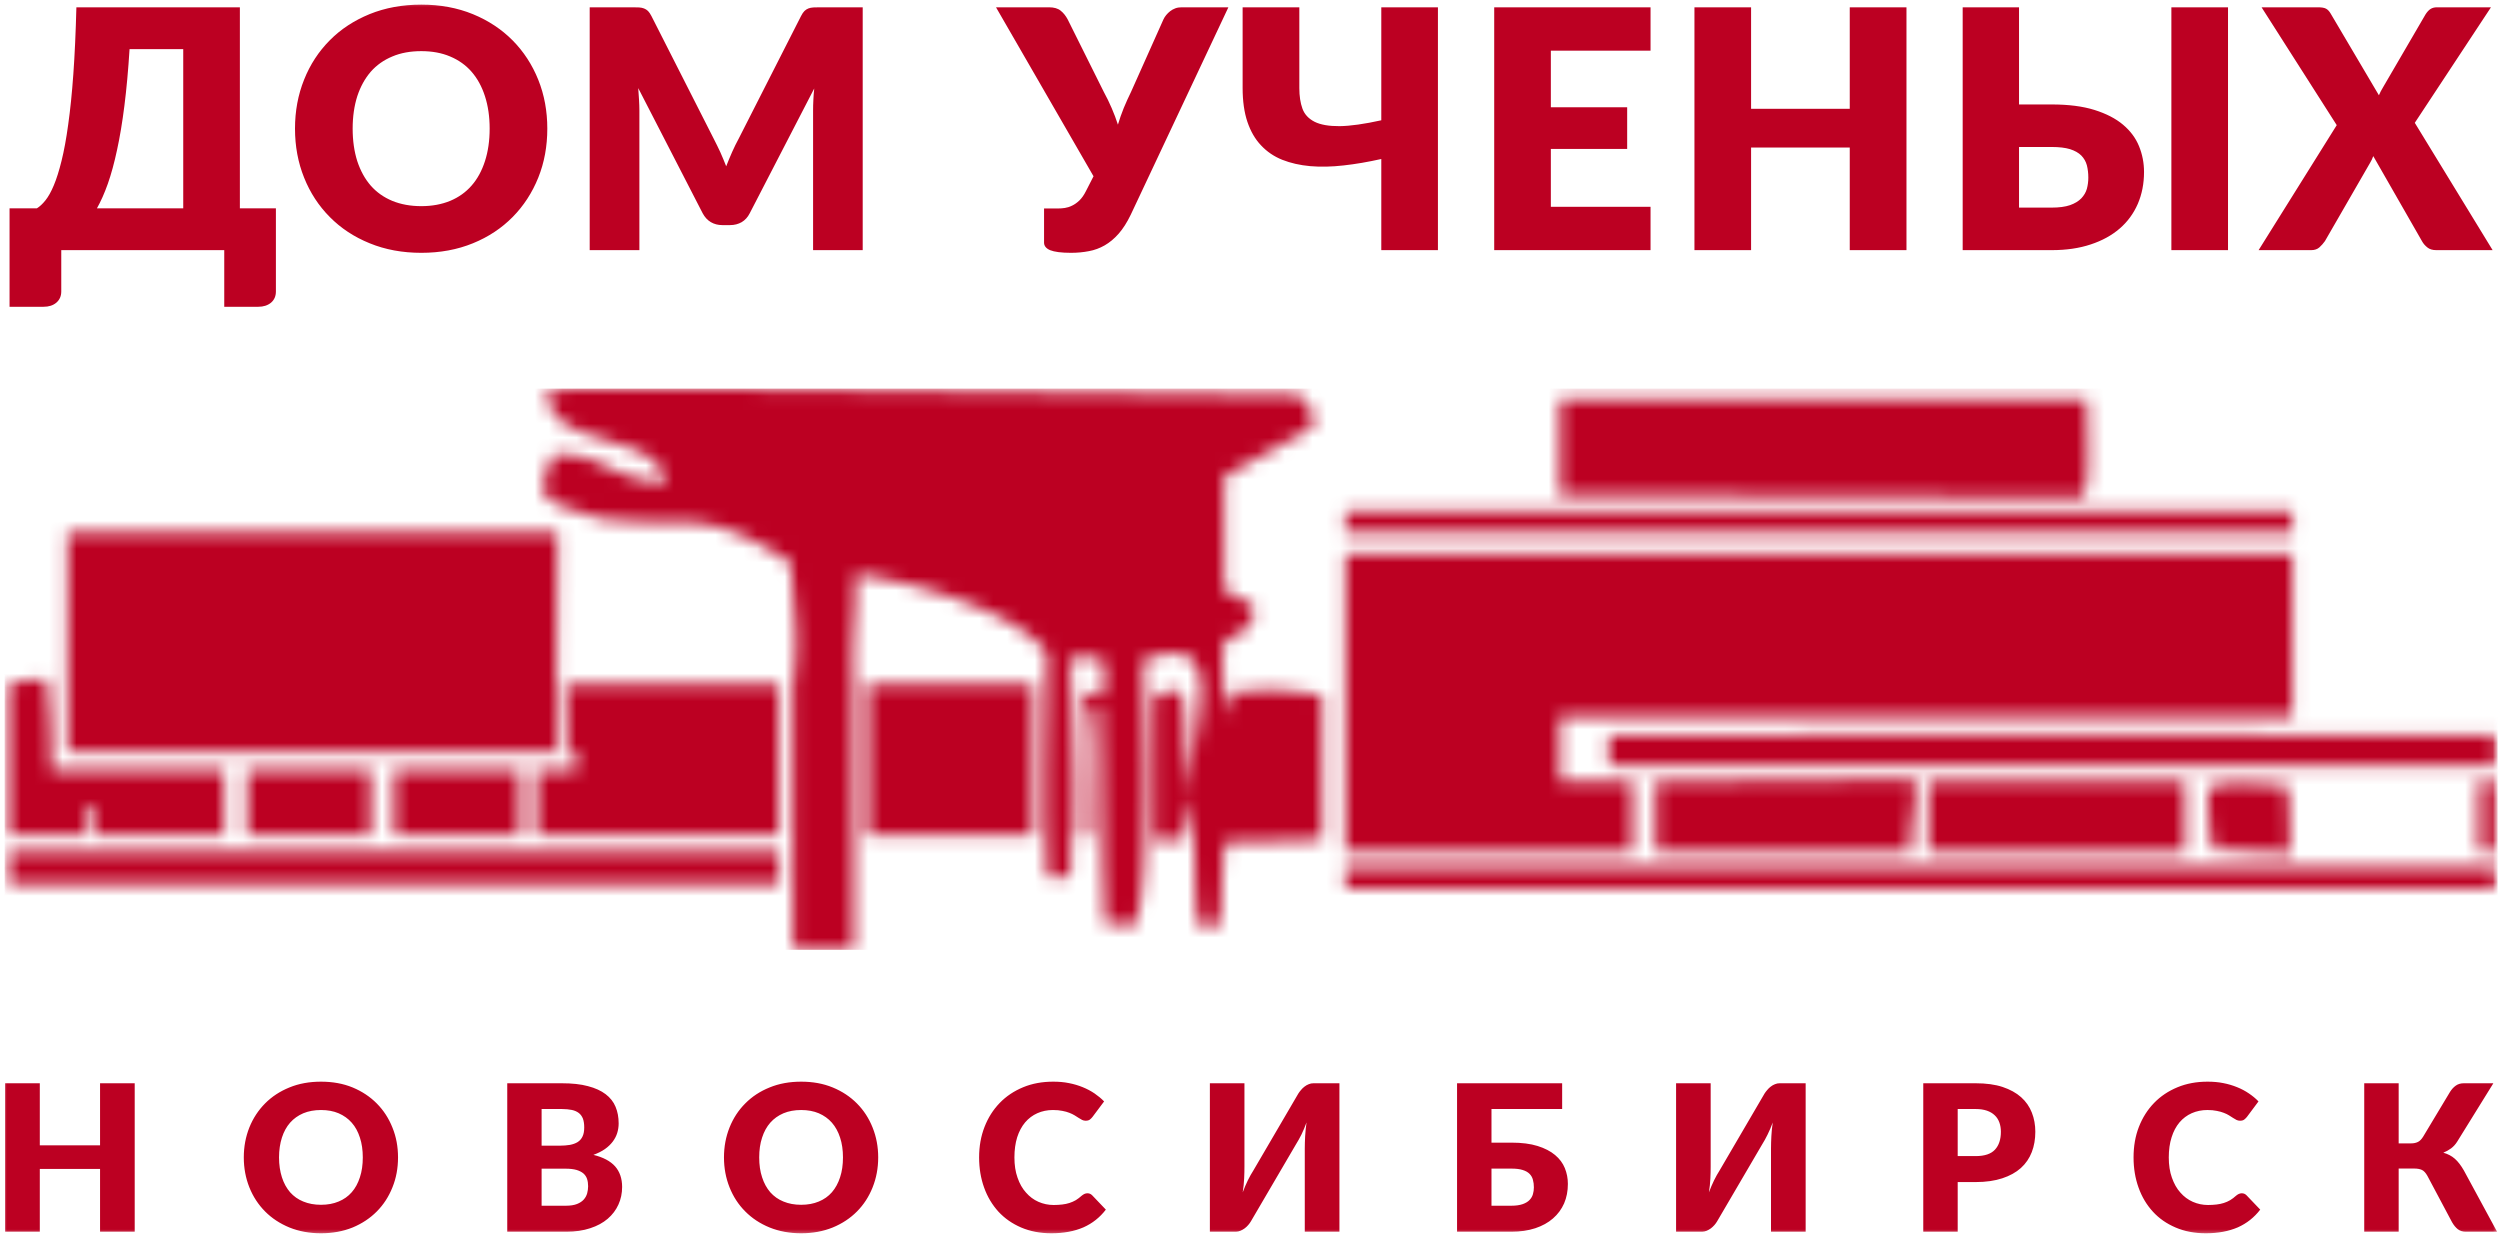 <?xml version="1.0" encoding="UTF-8"?> <svg xmlns="http://www.w3.org/2000/svg" width="180" height="89" viewBox="0 0 180 89" fill="none"> <mask id="mask0_249_17" style="mask-type:alpha" maskUnits="userSpaceOnUse" x="0" y="0" width="180" height="89"> <rect width="180" height="89" fill="#D9D9D9"></rect> </mask> <g mask="url(#mask0_249_17)"> <mask id="mask1_249_17" style="mask-type:luminance" maskUnits="userSpaceOnUse" x="0" y="27" width="181" height="43"> <path d="M0.334 27H180.334V69.667H0.334V27Z" fill="white"></path> </mask> <g mask="url(#mask1_249_17)"> <mask id="mask2_249_17" style="mask-type:luminance" maskUnits="userSpaceOnUse" x="0" y="27" width="180" height="42"> <path d="M62.287 34.625L62.167 34.568L62.074 34.511L61.975 34.448L61.891 34.375L61.818 34.323L61.683 34.188L61.626 34.12L61.719 34L61.855 33.87L62.001 33.724L62.152 33.578L62.334 33.433L62.537 33.292L62.745 33.141L62.975 32.99L63.454 32.683L63.985 32.386L64.553 32.094L65.141 31.818L65.751 31.563L66.355 31.334L66.662 31.23L66.964 31.131L67.261 31.047L67.574 30.969L67.855 30.901L68.147 30.839L68.428 30.797L68.699 30.766L68.949 30.75L69.209 30.735L69.454 30.75L69.678 30.766L69.839 30.938L69.975 31.068L70.058 31.193L70.136 31.297L70.199 31.412L70.251 31.552L70.292 31.714L70.355 31.953L70.188 32.094L70.011 32.25L69.803 32.396L69.594 32.547L69.381 32.672L69.131 32.808L68.897 32.933L68.641 33.042L68.11 33.276L67.547 33.5L66.964 33.688L66.386 33.855L65.792 34.016L65.214 34.151L64.636 34.276L64.094 34.375L63.574 34.464L63.089 34.532L62.662 34.594L62.287 34.625ZM78.751 36.651L78.563 36.537L78.397 36.427L78.245 36.334L78.094 36.245L77.949 36.172L77.824 36.094L77.699 36.037L77.563 35.985V35.672L77.542 35.38L77.516 35.089L77.48 34.797L77.464 34.516L77.422 34.235L77.412 33.927L77.391 33.63L77.636 33.5L77.829 33.375L78.037 33.276L78.245 33.183L78.355 33.141L78.48 33.125L78.615 33.099L78.772 33.084L78.943 33.073L79.131 33.084L79.339 33.099L79.579 33.125L79.532 33.511L79.485 33.901L79.459 34.323L79.433 34.74L79.422 35.172V35.61L79.412 36.037V36.48H79.35L79.272 36.485H79.172L79.079 36.505L78.995 36.521L78.886 36.542L78.813 36.589L78.751 36.651ZM85.469 36.813L85.365 36.709L85.272 36.62L85.178 36.537L85.079 36.48L84.98 36.412L84.891 36.36L84.803 36.334L84.704 36.292L84.516 36.255L84.334 36.245L84.147 36.255L83.943 36.292L83.568 36.396L83.199 36.511L83.011 36.558L82.813 36.61L82.631 36.63L82.438 36.651L82.433 36.073L82.412 35.511L82.397 34.959L82.35 34.401L82.318 33.855L82.297 33.313L82.282 32.792L82.272 32.276L82.537 32.032L82.792 31.834L83.032 31.672L83.256 31.547L83.48 31.453L83.683 31.412L83.886 31.396L84.084 31.412L84.261 31.453L84.422 31.526L84.594 31.625L84.745 31.745L84.886 31.886L85.027 32.058L85.152 32.24L85.272 32.448L85.386 32.672L85.475 32.912L85.568 33.141L85.662 33.412L85.745 33.683L85.813 33.933L85.876 34.219L85.917 34.49L86.022 35.068L86.079 35.63L86.115 36.146L86.131 36.651L86.011 36.703L85.917 36.73L85.813 36.776L85.735 36.802L85.662 36.813H85.469ZM112.318 35.641V28.756H150.261L150.313 30.766L150.334 32.313V32.943L150.329 33.474L150.313 33.912L150.292 34.292L150.261 34.615L150.23 34.87L150.193 35.089L150.157 35.266L150.11 35.427L150.053 35.563L149.985 35.683L149.943 35.813L112.318 35.641ZM56.251 38.834L55.532 38.505L54.808 38.167L54.443 37.98L54.084 37.792L53.751 37.61L53.407 37.396L53.089 37.203L52.808 36.98L52.542 36.755L52.297 36.521L52.193 36.401L52.105 36.261L52.016 36.146L51.922 36.016L51.85 35.88L51.792 35.745L51.745 35.63L51.709 35.469L51.782 35.349L51.865 35.24L51.949 35.141L52.042 35.058L52.141 34.959L52.23 34.855L52.313 34.745L52.376 34.625H53.714L53.443 34.032L53.256 33.578L53.193 33.401L53.152 33.24L53.115 33.099V32.974L53.136 32.849L53.183 32.745L53.251 32.636L53.324 32.526L53.568 32.276L53.891 31.953L54.397 32.183L54.86 32.375L55.261 32.526L55.615 32.672L55.922 32.808L56.209 32.943L56.318 33.011L56.438 33.084L56.537 33.172L56.62 33.24L56.699 33.339L56.772 33.433L56.844 33.542L56.912 33.662L56.954 33.802L56.995 33.927L57.027 34.084L57.063 34.25L57.079 34.448L57.1 34.657L57.11 34.886V35.672L57.089 36.302H56.844L56.62 36.287L56.417 36.245L56.219 36.198L56.032 36.146L55.87 36.089L55.714 36.016L55.574 35.933L55.303 35.776L55.047 35.61L54.808 35.448L54.563 35.297V36.146L54.772 36.255L55.1 36.459L55.297 36.568L55.501 36.709L55.714 36.87L55.922 37.047L56.141 37.23L56.334 37.438L56.516 37.641L56.662 37.86L56.74 37.98L56.787 38.105L56.834 38.209L56.881 38.334L56.912 38.453L56.922 38.578L56.933 38.709L56.922 38.834H56.251ZM96.876 38.334V36.813H165.053V38.334H96.876ZM64.136 40.005H63.917L63.709 40L63.49 39.974L63.297 39.948L62.912 39.891L62.563 39.818L62.261 39.73L61.985 39.646L61.787 39.573L61.626 39.5V38.896L61.683 38.334L61.792 37.828L61.954 37.355L62.147 36.922L62.381 36.521L62.647 36.172L62.959 35.844L63.313 35.563L63.688 35.297L64.084 35.073L64.522 34.886L64.969 34.703L65.459 34.558L65.959 34.422L66.464 34.323L67.001 34.235L67.547 34.151L68.105 34.099L68.657 34.047L69.225 34.016L69.803 33.985L70.365 33.959H70.949L72.084 33.927L73.178 33.901L73.719 33.896L74.235 33.87L74.735 33.834L75.219 33.802L75.329 33.901L75.407 34.016L75.443 34.068L75.469 34.12L75.485 34.188L75.516 34.276L75.537 34.49L75.547 34.771V35.641L75.334 35.855L75.11 36.063L74.85 36.245L74.568 36.401L74.287 36.542L73.99 36.683L73.667 36.792L73.334 36.886L72.98 36.98L72.631 37.063L72.277 37.136L71.891 37.203L71.131 37.318L70.365 37.438L69.594 37.584L68.808 37.735L68.428 37.834L68.053 37.938L67.672 38.058L67.318 38.183L66.959 38.339L66.62 38.505L66.277 38.709L65.959 38.907L65.636 39.141L65.35 39.401L65.068 39.693L64.803 40.005H64.136ZM82.272 43.698L82.344 43.282L82.433 42.886L82.475 42.714L82.537 42.547L82.594 42.386L82.657 42.224L82.735 42.078L82.797 41.938L82.886 41.802L82.969 41.683L83.147 41.453L83.256 41.339L83.37 41.24L83.48 41.157L83.594 41.063L83.714 40.974L83.855 40.891L84.126 40.745L84.443 40.62L84.787 40.49L85.141 40.375L85.542 40.276L85.969 40.177L86.022 40.547L86.058 40.938L86.094 41.313L86.115 41.709V42.105L86.131 42.516V43.36L85.969 43.386L85.813 43.407H85.662L85.506 43.422L85.167 43.407H84.553L84.313 43.422L84.042 43.443L83.756 43.448L83.428 43.495L83.079 43.542L82.693 43.62L82.272 43.698ZM87.969 53.266L88.037 53.084L88.074 52.917L88.105 52.745L88.131 52.594L88.136 52.443V51.927V52.933L88.131 53.099L88.105 53.198L88.074 53.255L88.037 53.261L87.969 53.266ZM88.136 56.287L88.1 55.907L88.053 55.589L88.027 55.334V54.891L88.053 54.636L88.1 54.334L88.136 53.938L88.204 54.766L88.245 55.401L88.266 55.844L88.277 56.12V56.214L88.266 56.287L88.251 56.323L88.245 56.355H88.23L88.178 56.323L88.136 56.287ZM6.709 60.141V58.13H6.058V60.141H0.334V49.235L0.704 49.167L1.094 49.11L1.469 49.063L1.839 49.005L2.225 48.969L2.605 48.933L2.975 48.907H3.36L3.423 49.552L3.48 50.188L3.537 50.818L3.589 51.485L3.626 52.255L3.662 53.125L3.683 54.183L3.699 55.459H16.12V60.141H6.709ZM17.797 60.141V55.459H26.693V60.141H17.797ZM28.37 60.141V55.459H37.443V60.141H28.37ZM96.876 61.334V39.839H165.053V52.933H179.824V55.12H115.844V52.933L120.068 52.917L125.943 52.912L132.923 52.891L140.454 52.875L147.975 52.86H154.954L158.058 52.875L160.824 52.891L163.173 52.901L165.053 52.933V51.594H112.318V56.287H117.532V61.334H96.876ZM119.209 61.334V56.287L137.844 56.12L137.87 56.438L137.896 56.75V57.261L137.85 57.735L137.808 58.224L137.73 58.761L137.657 59.422L137.61 59.823L137.574 60.271L137.542 60.761L137.501 61.334H119.209ZM178.475 61.334V56.287H179.824V61.334H178.475ZM138.855 61.334V56.287H157.324V61.334H138.855ZM163.032 61.334L162.584 61.318L162.115 61.308L161.652 61.266L161.183 61.245L160.709 61.209L160.235 61.188L159.782 61.172L159.334 61.162L159.225 60.547L159.136 59.953L159.079 59.407L159.042 58.86L159.021 58.328L159.011 57.813L158.995 57.308V56.792L159.11 56.735L159.219 56.688L159.334 56.636L159.464 56.589L159.761 56.521L160.084 56.464L160.438 56.427L160.808 56.396H161.6L162.438 56.438L163.251 56.49L164.027 56.552L164.719 56.63L164.766 57.209L164.808 57.792L164.829 58.391L164.86 59L164.865 59.615V60.24L164.886 60.87V61.495L164.631 61.485L164.396 61.469L164.173 61.433L163.954 61.417L163.74 61.38L163.501 61.355L163.271 61.334H163.032ZM0.334 63.683V61.334H56.079V63.683H0.334ZM96.876 64.016V62.495H179.824V64.016H96.876ZM62.454 49.235H74.386V60.141H62.454V49.235ZM57.089 49.235L57.167 48.62L57.23 48.016L57.266 47.438L57.297 46.849L57.308 46.302L57.297 45.766L57.282 45.214L57.251 44.688L57.167 43.636L57.089 42.594L56.995 41.568L56.922 40.516L56.318 40.125L55.761 39.792L55.225 39.474L54.73 39.198L54.245 38.948L53.782 38.73L53.365 38.526L52.954 38.355L52.547 38.209L52.183 38.078L51.808 37.969L51.459 37.87L51.105 37.792L50.766 37.735L50.433 37.688L50.094 37.651L49.756 37.625L49.422 37.61L49.084 37.594H48.725L47.99 37.584H47.214L46.35 37.568L45.397 37.526L44.886 37.49L44.339 37.453L43.761 37.391L43.147 37.318L41.751 36.87L40.667 36.511L40.449 36.433L40.235 36.349L39.891 36.177L39.735 36.089L39.6 36.005L39.495 35.907L39.397 35.813L39.313 35.698L39.235 35.594L39.188 35.469L39.157 35.339L39.131 35.214V35.058L39.136 34.891L39.157 34.73L39.188 34.532L39.235 34.344L39.297 34.12L39.37 33.896L39.568 33.375L39.792 32.792L40.094 32.761L40.386 32.745H40.678L40.943 32.761L41.193 32.792L41.443 32.818L41.672 32.849L41.902 32.912L42.12 32.974L42.334 33.037L42.751 33.183L43.167 33.36L43.568 33.542L43.985 33.735L44.412 33.927L44.87 34.12L45.37 34.292L45.615 34.386L45.897 34.453L46.178 34.532L46.49 34.605L46.797 34.662L47.136 34.714L47.48 34.771L47.85 34.797L47.813 34.453L47.73 34.136L47.605 33.849L47.428 33.578L47.225 33.339L46.98 33.125L46.714 32.912L46.417 32.74L46.1 32.563L45.766 32.412L45.397 32.261L45.027 32.125L44.251 31.886L43.459 31.625L43.058 31.5L42.672 31.375L42.292 31.256L41.917 31.11L41.553 30.969L41.219 30.797L40.902 30.631L40.605 30.427L40.329 30.23L40.094 30L39.876 29.745L39.709 29.469L39.574 29.167L39.495 28.844L39.449 28.48L39.454 28.084L41.152 28.032L43.032 27.995L44.219 27.98H47.527L49.777 27.995L55.917 28.042L64.719 28.131L76.818 28.25L92.855 28.417L93.058 28.453L93.422 28.526L93.579 28.573L93.73 28.641L93.855 28.709L93.964 28.792L94.068 28.901L94.147 29.032L94.235 29.198L94.297 29.375L94.355 29.573L94.407 29.818L94.454 30.089L94.495 30.412L94.522 30.766L93.714 31.214L92.917 31.646L92.126 32.094L91.339 32.526L90.542 32.974L89.761 33.412L88.954 33.855L88.136 34.292V42.532L88.397 42.646L89.407 43.151L89.657 43.282L89.917 43.407L90.162 43.526L90.209 43.828L90.23 44.099V44.219L90.219 44.339L90.193 44.448L90.178 44.547L90.141 44.641L90.068 44.818L90.027 44.901L89.917 45.047L89.787 45.198L89.631 45.323L89.459 45.438L89.277 45.547L89.074 45.667L88.641 45.933L88.136 46.219L88.1 46.453L88.053 46.677L88.027 46.98V48L88.053 48.865L88.1 50.042L88.136 51.594L88.204 51.386L88.277 51.183L88.339 50.969L88.397 50.755L88.459 50.537L88.527 50.318L88.589 50.115L88.647 49.907L89.027 49.849L89.402 49.802L89.777 49.761L90.141 49.73L90.522 49.703L90.902 49.683H91.683L92.074 49.693L92.475 49.714L92.897 49.755L93.329 49.797L93.766 49.849L94.235 49.907L94.704 49.985L95.193 50.078V60.313L95.162 60.355L95.126 60.375L95.074 60.396L94.995 60.422L94.704 60.464L94.188 60.49L93.35 60.521L92.126 60.558L90.422 60.599L88.136 60.657L88.1 61.417L88.053 62.157L88.016 62.922L87.969 63.683L87.949 64.427L87.912 65.188L87.87 65.954L87.808 66.698H86.303L86.209 66.094L86.152 65.48L86.11 64.849L86.068 64.224L86.027 62.964L86.011 61.709L85.985 61.099L85.969 60.511L85.917 59.938L85.876 59.38L85.803 58.86L85.719 58.36L85.662 58.125L85.594 57.891L85.542 57.677L85.469 57.474L85.459 57.849L85.428 58.224L85.397 58.605L85.36 58.98L85.313 59.355L85.245 59.74L85.188 60.115L85.126 60.49H83.115V50.422L83.126 50.323L83.147 50.25L83.214 50.157L83.287 50.094L83.37 50.042L83.48 49.98L83.589 49.933L83.714 49.875L84.011 49.823L84.313 49.776L84.636 49.755L84.954 49.745L84.995 49.802L85.042 49.901L85.079 50.005L85.115 50.146L85.178 50.48L85.225 50.875L85.272 51.344L85.292 51.86L85.334 52.427L85.36 53.026L85.407 54.224L85.459 55.407L85.475 55.964L85.527 56.464L85.568 56.917L85.62 57.308L85.641 56.813L85.693 56.339L85.745 55.823L85.803 55.334L85.938 54.308L86.094 53.297L86.245 52.297L86.365 51.344L86.412 50.875L86.438 50.422L86.475 50.005V49.599L86.459 49.209L86.412 48.844L86.344 48.511L86.256 48.209L86.131 47.927L85.985 47.693L85.803 47.485L85.568 47.318L85.318 47.188L85.022 47.084L84.683 47.042H84.297L83.87 47.105L83.391 47.193L82.865 47.355L82.272 47.558L82.308 48.11L82.344 48.933L82.376 49.969L82.433 51.183L82.459 52.558L82.49 54.047L82.506 55.594V57.193L82.49 58.792L82.449 60.344L82.412 61.078L82.376 61.808L82.344 62.495L82.297 63.157L82.23 63.792L82.172 64.375L82.1 64.912L82.016 65.396L81.933 65.813L81.829 66.177L81.714 66.48L81.594 66.698L81.344 66.646L81.1 66.599L80.844 66.584L80.594 66.552L80.339 66.537H80.089L79.834 66.521H79.579L79.516 65.526L79.485 64.511L79.449 63.521L79.412 62.511L79.381 60.511L79.35 58.532L79.339 56.578L79.329 54.662L79.287 52.771L79.245 50.922L79.183 50.865L79.12 50.818L79.063 50.787L79.001 50.776L78.933 50.766L78.87 50.755H78.751L78.688 50.969L78.636 51.209L78.579 51.453L78.542 51.703L78.48 52.235L78.428 52.792L78.397 53.37L78.386 53.964V55.203L78.417 56.464L78.428 57.735L78.443 58.36V58.98L78.428 59.578L78.417 60.141L78.303 60.209L78.209 60.24L78.136 60.271L78.079 60.282L78.011 60.271L77.943 60.24L77.844 60.209L77.74 60.141L77.761 57.526L77.782 56.24L77.824 54.953L77.86 53.657L77.881 52.355L77.897 51.047L77.907 49.745L78.178 49.849L78.397 49.933L78.579 49.985L78.714 50.021H78.87L79.011 50.005L79.199 49.969L79.412 49.907L79.475 49.302L79.506 48.834L79.516 48.49V48.209L79.506 48.099L79.495 48L79.475 47.912L79.433 47.808L79.365 47.615L79.245 47.386L78.886 47.375L78.579 47.355L78.292 47.318L78.037 47.292L77.907 47.282L77.657 47.302L77.542 47.328L77.433 47.36L77.313 47.407L77.193 47.474L77.063 47.558L77.115 49.573L77.157 51.203L77.183 52.625L77.193 54.026L77.183 55.578L77.157 57.48L77.115 59.891L77.063 63.011L76.917 63.068L76.709 63.12L76.485 63.183L76.225 63.203H75.975L75.85 63.188L75.745 63.183L75.636 63.157L75.537 63.115L75.449 63.068L75.386 63.011L75.334 61.318L75.287 59.938L75.261 58.625V55.578L75.287 53.443L75.334 50.672L75.386 47.042L75.167 46.761L74.897 46.474L74.615 46.183L74.292 45.907L73.949 45.641L73.574 45.375L73.178 45.12L72.772 44.87L72.324 44.625L71.86 44.38L71.397 44.157L70.907 43.943L70.417 43.719L69.907 43.511L69.397 43.328L68.886 43.125L68.365 42.948L67.834 42.776L67.318 42.61L66.797 42.453L65.787 42.177L64.803 41.938L63.897 41.735L63.037 41.568L62.272 41.427L61.626 41.339L61.594 42.443L61.574 43.448L61.522 44.422L61.469 45.365L61.428 46.287L61.407 47.23V48.209L61.428 48.714L61.459 49.235V68.386H57.089V49.235ZM40.037 54.047L40.834 54.084L40.787 49.235H56.079V60.141H38.615V55.459H41.469V54.105H4.865V38.334H40.136L40.037 54.047Z" fill="white"></path> </mask> <g mask="url(#mask2_249_17)"> <path d="M0.334 68.386V27.98H179.824V68.386H0.334Z" fill="#BC0022"></path> </g> </g> <path d="M13.193 15V3.536H9.328C9.234 5.047 9.109 6.406 8.958 7.604C8.807 8.807 8.63 9.869 8.427 10.796C8.229 11.724 8.01 12.531 7.766 13.224C7.521 13.916 7.255 14.51 6.979 15H13.193ZM19.865 15V20.984C19.865 21.323 19.75 21.588 19.516 21.791C19.276 21.989 18.969 22.088 18.594 22.088H16.146V18.01H4.411V20.984C4.411 21.323 4.292 21.588 4.057 21.791C3.823 21.989 3.516 22.088 3.135 22.088H0.688V15H2.656C2.859 14.875 3.062 14.687 3.271 14.427C3.479 14.166 3.682 13.807 3.875 13.343C4.073 12.875 4.255 12.291 4.432 11.578C4.609 10.864 4.771 9.994 4.911 8.963C5.057 7.927 5.182 6.718 5.281 5.328C5.38 3.942 5.453 2.343 5.5 0.526H17.271V15H19.865ZM39.406 9.26C39.406 10.526 39.193 11.703 38.755 12.791C38.318 13.875 37.703 14.823 36.911 15.625C36.12 16.427 35.167 17.062 34.052 17.515C32.932 17.974 31.693 18.203 30.333 18.203C28.974 18.203 27.734 17.974 26.615 17.515C25.495 17.062 24.537 16.427 23.745 15.625C22.948 14.823 22.328 13.875 21.896 12.791C21.458 11.703 21.24 10.526 21.24 9.26C21.24 8 21.458 6.823 21.896 5.734C22.328 4.646 22.948 3.703 23.745 2.901C24.537 2.099 25.495 1.474 26.615 1.015C27.734 0.562 28.974 0.333 30.333 0.333C31.693 0.333 32.932 0.562 34.052 1.021C35.167 1.479 36.12 2.114 36.911 2.911C37.703 3.713 38.318 4.656 38.755 5.744C39.193 6.833 39.406 8.005 39.406 9.26ZM35.255 9.26C35.255 8.396 35.141 7.619 34.917 6.927C34.693 6.234 34.375 5.651 33.953 5.166C33.536 4.687 33.021 4.323 32.411 4.067C31.802 3.807 31.109 3.682 30.333 3.682C29.552 3.682 28.854 3.807 28.245 4.067C27.63 4.323 27.115 4.687 26.693 5.166C26.276 5.651 25.953 6.234 25.724 6.927C25.505 7.619 25.391 8.396 25.391 9.26C25.391 10.135 25.505 10.911 25.724 11.604C25.953 12.296 26.276 12.885 26.693 13.364C27.115 13.843 27.63 14.208 28.245 14.463C28.854 14.713 29.552 14.843 30.333 14.843C31.109 14.843 31.802 14.713 32.411 14.463C33.021 14.208 33.536 13.843 33.953 13.364C34.375 12.885 34.693 12.296 34.917 11.604C35.141 10.911 35.255 10.135 35.255 9.26ZM62.115 0.526V18.01H58.542V7.953C58.542 7.724 58.547 7.468 58.562 7.198C58.573 6.927 58.594 6.651 58.625 6.369L53.979 15.359C53.839 15.635 53.646 15.849 53.401 15.995C53.156 16.135 52.875 16.208 52.562 16.208H52.01C51.698 16.208 51.422 16.135 51.182 15.995C50.938 15.849 50.74 15.635 50.594 15.359L45.953 6.343C45.974 6.635 45.995 6.911 46.01 7.187C46.026 7.463 46.036 7.724 46.036 7.953V18.01H42.458V0.526H45.557C45.734 0.526 45.885 0.531 46.021 0.536C46.151 0.547 46.266 0.567 46.37 0.609C46.474 0.651 46.573 0.708 46.656 0.791C46.74 0.875 46.818 0.994 46.901 1.151L51.401 10.015C51.557 10.323 51.714 10.635 51.865 10.963C52.01 11.291 52.151 11.63 52.286 11.974C52.422 11.62 52.568 11.276 52.714 10.942C52.865 10.604 53.021 10.286 53.188 9.979L57.677 1.151C57.755 0.994 57.839 0.875 57.922 0.791C58.005 0.708 58.099 0.651 58.203 0.609C58.307 0.567 58.427 0.547 58.562 0.536C58.693 0.531 58.844 0.526 59.021 0.526H62.115ZM88.443 0.526L81.412 15.463C81.141 16.026 80.849 16.479 80.537 16.833C80.224 17.187 79.891 17.463 79.537 17.666C79.182 17.869 78.802 18.01 78.401 18.083C78 18.161 77.573 18.203 77.115 18.203C76.412 18.203 75.912 18.135 75.615 18.015C75.318 17.89 75.172 17.708 75.172 17.468V15.01H76.182C76.333 15.01 76.495 15 76.667 14.974C76.838 14.948 77.01 14.896 77.188 14.807C77.365 14.724 77.542 14.599 77.713 14.437C77.885 14.271 78.042 14.052 78.182 13.771L78.734 12.692L71.713 0.526H75.531C75.885 0.526 76.167 0.604 76.37 0.771C76.573 0.932 76.74 1.146 76.875 1.401L79.469 6.609C79.682 7 79.875 7.396 80.042 7.786C80.213 8.177 80.359 8.573 80.49 8.974C80.609 8.573 80.75 8.177 80.906 7.786C81.068 7.396 81.245 7 81.438 6.609L83.766 1.401C83.812 1.297 83.88 1.192 83.963 1.088C84.047 0.984 84.146 0.89 84.25 0.807C84.359 0.724 84.484 0.651 84.625 0.599C84.766 0.547 84.917 0.526 85.083 0.526H88.443ZM103.531 0.526V18.01H99.453V11.448C98.5 11.661 97.599 11.817 96.74 11.911C95.875 12.01 95.078 12.026 94.338 11.963C93.599 11.896 92.927 11.745 92.323 11.505C91.724 11.265 91.213 10.916 90.792 10.463C90.365 10.015 90.042 9.448 89.812 8.771C89.583 8.088 89.469 7.276 89.469 6.333V0.526H93.552V6.343C93.552 6.911 93.625 7.406 93.776 7.823C93.927 8.239 94.224 8.552 94.656 8.771C95.083 8.984 95.688 9.088 96.453 9.083C97.224 9.073 98.224 8.932 99.453 8.661V0.526H103.531ZM111.661 3.646V7.724H117.156V10.724H111.661V14.89H118.839V18.01H107.583V0.526H118.839V3.646H111.661ZM137.266 0.526V18.01H133.182V10.62H126.078V18.01H122V0.526H126.078V7.833H133.182V0.526H137.266ZM147.719 14.948C148.255 14.948 148.698 14.89 149.042 14.771C149.385 14.651 149.656 14.484 149.854 14.281C150.047 14.078 150.182 13.849 150.255 13.593C150.323 13.338 150.359 13.067 150.359 12.791C150.359 12.468 150.323 12.171 150.255 11.901C150.182 11.63 150.047 11.396 149.854 11.198C149.656 11 149.385 10.849 149.042 10.739C148.698 10.635 148.255 10.583 147.719 10.583H145.37V14.948H147.719ZM147.719 7.521C148.927 7.521 149.958 7.651 150.802 7.916C151.646 8.182 152.328 8.531 152.859 8.979C153.385 9.422 153.771 9.937 154.01 10.526C154.25 11.114 154.37 11.734 154.37 12.38C154.37 13.224 154.219 13.984 153.922 14.677C153.62 15.37 153.188 15.963 152.62 16.453C152.047 16.948 151.354 17.328 150.531 17.599C149.703 17.875 148.771 18.01 147.719 18.01H141.313V0.526H145.37V7.521H147.719ZM160.417 18.01H156.339V0.526H160.417V18.01ZM179.469 18.01H175.411C175.146 18.01 174.932 17.948 174.771 17.817C174.609 17.687 174.474 17.536 174.38 17.359L170.875 11.239C170.813 11.416 170.74 11.567 170.661 11.698L167.396 17.359C167.281 17.52 167.151 17.672 167 17.807C166.849 17.942 166.651 18.01 166.411 18.01H162.62L168.245 9.01L162.833 0.526H166.891C167.156 0.526 167.349 0.557 167.474 0.625C167.599 0.692 167.708 0.807 167.802 0.968L171.281 6.859C171.323 6.755 171.37 6.656 171.422 6.562C171.474 6.463 171.531 6.364 171.594 6.26L174.641 1.031C174.755 0.854 174.875 0.724 175 0.646C175.125 0.567 175.276 0.526 175.458 0.526H179.349L173.865 8.843L179.469 18.01Z" fill="#BC0022"></path> <path d="M9.699 77.995V88.682H7.204V84.161H2.866V88.682H0.371V77.995H2.866V82.463H7.204V77.995H9.699ZM28.658 83.333C28.658 84.104 28.527 84.823 28.256 85.489C27.991 86.156 27.616 86.734 27.131 87.224C26.647 87.713 26.064 88.099 25.387 88.38C24.704 88.656 23.944 88.796 23.111 88.796C22.283 88.796 21.522 88.656 20.84 88.38C20.158 88.099 19.569 87.713 19.085 87.224C18.6 86.734 18.22 86.156 17.954 85.489C17.689 84.823 17.553 84.104 17.553 83.333C17.553 82.562 17.689 81.843 17.954 81.177C18.22 80.515 18.6 79.937 19.085 79.448C19.569 78.958 20.158 78.573 20.84 78.296C21.522 78.015 22.283 77.88 23.111 77.88C23.944 77.88 24.704 78.015 25.387 78.296C26.064 78.578 26.647 78.963 27.131 79.453C27.616 79.942 27.991 80.52 28.256 81.187C28.527 81.849 28.658 82.567 28.658 83.333ZM26.121 83.333C26.121 82.807 26.053 82.328 25.913 81.906C25.777 81.484 25.585 81.125 25.324 80.833C25.069 80.541 24.751 80.317 24.381 80.156C24.012 80 23.59 79.921 23.111 79.921C22.637 79.921 22.21 80 21.835 80.156C21.46 80.317 21.147 80.541 20.887 80.833C20.631 81.125 20.434 81.484 20.298 81.906C20.163 82.328 20.09 82.807 20.09 83.333C20.09 83.864 20.163 84.343 20.298 84.765C20.434 85.187 20.631 85.547 20.887 85.843C21.147 86.135 21.46 86.359 21.835 86.51C22.21 86.666 22.637 86.745 23.111 86.745C23.59 86.745 24.012 86.666 24.381 86.51C24.751 86.359 25.069 86.135 25.324 85.843C25.585 85.547 25.777 85.187 25.913 84.765C26.053 84.343 26.121 83.864 26.121 83.333ZM40.746 86.812C41.069 86.812 41.34 86.77 41.548 86.687C41.757 86.604 41.918 86.495 42.033 86.364C42.152 86.229 42.23 86.083 42.277 85.916C42.319 85.75 42.345 85.578 42.345 85.411C42.345 85.213 42.319 85.036 42.267 84.88C42.215 84.724 42.126 84.593 42.001 84.484C41.876 84.38 41.71 84.296 41.507 84.234C41.303 84.177 41.043 84.145 40.73 84.145H38.996V86.812H40.746ZM38.996 79.849V82.489H40.288C40.564 82.489 40.809 82.468 41.033 82.432C41.251 82.39 41.439 82.323 41.59 82.229C41.746 82.13 41.866 81.995 41.944 81.823C42.027 81.651 42.064 81.437 42.064 81.177C42.064 80.921 42.033 80.713 41.97 80.541C41.902 80.375 41.809 80.239 41.673 80.135C41.543 80.036 41.376 79.958 41.173 79.916C40.97 79.875 40.73 79.849 40.449 79.849H38.996ZM40.449 77.995C41.189 77.995 41.819 78.062 42.335 78.203C42.855 78.338 43.277 78.531 43.605 78.781C43.934 79.031 44.173 79.333 44.319 79.687C44.47 80.046 44.543 80.442 44.543 80.885C44.543 81.125 44.507 81.354 44.439 81.578C44.371 81.796 44.262 82.005 44.116 82.198C43.97 82.39 43.783 82.573 43.553 82.734C43.324 82.895 43.048 83.031 42.725 83.151C43.428 83.323 43.949 83.599 44.288 83.979C44.621 84.359 44.793 84.854 44.793 85.458C44.793 85.916 44.704 86.338 44.527 86.729C44.35 87.12 44.095 87.458 43.757 87.75C43.418 88.041 42.996 88.27 42.496 88.432C41.996 88.599 41.428 88.682 40.788 88.682H36.522V77.995H40.449ZM63.23 83.333C63.23 84.104 63.095 84.823 62.829 85.489C62.564 86.156 62.189 86.734 61.704 87.224C61.22 87.713 60.637 88.099 59.954 88.38C59.272 88.656 58.517 88.796 57.684 88.796C56.855 88.796 56.095 88.656 55.413 88.38C54.725 88.099 54.142 87.713 53.658 87.224C53.168 86.734 52.793 86.156 52.527 85.489C52.262 84.823 52.126 84.104 52.126 83.333C52.126 82.562 52.262 81.843 52.527 81.177C52.793 80.515 53.168 79.937 53.658 79.448C54.142 78.958 54.725 78.573 55.413 78.296C56.095 78.015 56.855 77.88 57.684 77.88C58.517 77.88 59.272 78.015 59.954 78.296C60.637 78.578 61.22 78.963 61.704 79.453C62.189 79.942 62.564 80.52 62.829 81.187C63.095 81.849 63.23 82.567 63.23 83.333ZM60.694 83.333C60.694 82.807 60.626 82.328 60.486 81.906C60.35 81.484 60.152 81.125 59.897 80.833C59.642 80.541 59.324 80.317 58.954 80.156C58.585 80 58.158 79.921 57.684 79.921C57.204 79.921 56.783 80 56.408 80.156C56.033 80.317 55.72 80.541 55.46 80.833C55.204 81.125 55.007 81.484 54.871 81.906C54.73 82.328 54.663 82.807 54.663 83.333C54.663 83.864 54.73 84.343 54.871 84.765C55.007 85.187 55.204 85.547 55.46 85.843C55.72 86.135 56.033 86.359 56.408 86.51C56.783 86.666 57.204 86.745 57.684 86.745C58.158 86.745 58.585 86.666 58.954 86.51C59.324 86.359 59.642 86.135 59.897 85.843C60.152 85.547 60.35 85.187 60.486 84.765C60.626 84.343 60.694 83.864 60.694 83.333ZM78.293 85.916C78.35 85.916 78.413 85.927 78.47 85.948C78.527 85.968 78.585 86.01 78.637 86.062L79.621 87.093C79.189 87.656 78.652 88.083 78.007 88.37C77.356 88.651 76.59 88.796 75.704 88.796C74.892 88.796 74.168 88.656 73.522 88.38C72.882 88.104 72.335 87.724 71.887 87.239C71.444 86.75 71.095 86.177 70.856 85.505C70.616 84.838 70.496 84.114 70.496 83.333C70.496 82.536 70.626 81.802 70.887 81.135C71.147 80.468 71.512 79.895 71.981 79.411C72.449 78.927 73.012 78.552 73.668 78.281C74.319 78.01 75.043 77.88 75.829 77.88C76.231 77.88 76.611 77.911 76.965 77.984C77.319 78.052 77.647 78.151 77.954 78.276C78.262 78.401 78.548 78.552 78.809 78.729C79.064 78.906 79.293 79.093 79.496 79.302L78.658 80.421C78.606 80.489 78.543 80.552 78.47 80.609C78.397 80.666 78.293 80.692 78.163 80.692C78.074 80.692 77.991 80.671 77.913 80.635C77.835 80.593 77.751 80.546 77.663 80.489C77.574 80.437 77.481 80.375 77.376 80.307C77.267 80.239 77.142 80.182 77.001 80.125C76.856 80.067 76.689 80.02 76.496 79.984C76.303 79.942 76.074 79.921 75.814 79.921C75.402 79.921 75.027 80 74.689 80.151C74.35 80.302 74.059 80.52 73.809 80.812C73.564 81.104 73.371 81.463 73.236 81.885C73.106 82.307 73.038 82.791 73.038 83.333C73.038 83.88 73.111 84.37 73.262 84.791C73.408 85.218 73.611 85.578 73.871 85.864C74.126 86.156 74.423 86.38 74.767 86.531C75.111 86.682 75.475 86.76 75.866 86.76C76.09 86.76 76.298 86.745 76.481 86.724C76.668 86.703 76.84 86.666 77.001 86.614C77.163 86.562 77.314 86.495 77.46 86.411C77.6 86.323 77.741 86.218 77.892 86.083C77.949 86.036 78.012 85.995 78.079 85.963C78.147 85.932 78.22 85.916 78.293 85.916ZM96.439 77.995V88.682H93.944V82.698C93.944 82.416 93.954 82.12 93.97 81.812C93.986 81.5 94.022 81.171 94.069 80.817C93.954 81.13 93.835 81.421 93.704 81.687C93.569 81.953 93.439 82.187 93.314 82.385L90.064 87.937C90.012 88.026 89.949 88.114 89.871 88.203C89.798 88.291 89.71 88.37 89.616 88.442C89.522 88.51 89.423 88.567 89.314 88.614C89.21 88.656 89.095 88.682 88.981 88.682H87.111V77.995H89.6V83.974C89.6 84.25 89.595 84.541 89.579 84.854C89.564 85.166 89.533 85.5 89.475 85.849C89.59 85.541 89.715 85.255 89.845 84.984C89.975 84.718 90.106 84.489 90.236 84.286L93.481 78.734C93.538 78.645 93.6 78.562 93.678 78.474C93.751 78.385 93.835 78.302 93.928 78.234C94.022 78.161 94.121 78.104 94.231 78.062C94.34 78.015 94.449 77.995 94.569 77.995H96.439ZM108.824 86.812C109.152 86.812 109.423 86.77 109.632 86.698C109.84 86.625 110.007 86.526 110.126 86.401C110.246 86.276 110.329 86.135 110.371 85.979C110.418 85.823 110.439 85.661 110.439 85.489C110.439 85.296 110.418 85.114 110.371 84.948C110.329 84.781 110.246 84.635 110.126 84.515C110.007 84.395 109.84 84.302 109.632 84.239C109.423 84.171 109.152 84.14 108.824 84.14H107.387V86.812H108.824ZM108.824 82.27C109.564 82.27 110.189 82.349 110.704 82.51C111.22 82.671 111.642 82.89 111.965 83.161C112.288 83.432 112.522 83.745 112.668 84.104C112.814 84.463 112.887 84.843 112.887 85.239C112.887 85.755 112.798 86.218 112.616 86.645C112.428 87.067 112.163 87.427 111.814 87.729C111.47 88.031 111.043 88.265 110.543 88.432C110.038 88.599 109.465 88.682 108.824 88.682H104.908V77.995H112.475V79.849H107.387V82.27H108.824ZM130.007 77.995V88.682H127.512V82.698C127.512 82.416 127.522 82.12 127.538 81.812C127.553 81.5 127.585 81.171 127.637 80.817C127.522 81.13 127.402 81.421 127.267 81.687C127.137 81.953 127.007 82.187 126.882 82.385L123.632 87.937C123.579 88.026 123.517 88.114 123.439 88.203C123.361 88.291 123.277 88.37 123.184 88.442C123.09 88.51 122.991 88.567 122.882 88.614C122.777 88.656 122.663 88.682 122.548 88.682H120.678V77.995H123.168V83.974C123.168 84.25 123.163 84.541 123.147 84.854C123.132 85.166 123.1 85.5 123.043 85.849C123.158 85.541 123.283 85.255 123.413 84.984C123.543 84.718 123.673 84.489 123.803 84.286L127.048 78.734C127.105 78.645 127.168 78.562 127.246 78.474C127.319 78.385 127.402 78.302 127.496 78.234C127.59 78.161 127.689 78.104 127.798 78.062C127.908 78.015 128.017 77.995 128.137 77.995H130.007ZM142.246 83.239C142.892 83.239 143.355 83.083 143.637 82.776C143.923 82.468 144.064 82.036 144.064 81.484C144.064 81.239 144.027 81.02 143.954 80.817C143.882 80.62 143.772 80.442 143.621 80.302C143.47 80.156 143.283 80.046 143.059 79.968C142.829 79.89 142.559 79.849 142.246 79.849H140.954V83.239H142.246ZM142.246 77.995C142.996 77.995 143.647 78.083 144.184 78.26C144.725 78.442 145.173 78.687 145.522 79C145.871 79.312 146.126 79.682 146.293 80.109C146.46 80.531 146.543 80.995 146.543 81.484C146.543 82.02 146.46 82.51 146.288 82.953C146.116 83.395 145.855 83.781 145.501 84.099C145.147 84.416 144.704 84.661 144.163 84.838C143.626 85.015 142.986 85.109 142.246 85.109H140.954V88.682H138.475V77.995H142.246ZM161.408 85.916C161.47 85.916 161.527 85.927 161.585 85.948C161.642 85.968 161.699 86.01 161.751 86.062L162.736 87.093C162.303 87.656 161.767 88.083 161.121 88.37C160.47 88.651 159.704 88.796 158.819 88.796C158.007 88.796 157.283 88.656 156.642 88.38C155.996 88.104 155.449 87.724 155.007 87.239C154.559 86.75 154.215 86.177 153.975 85.505C153.736 84.838 153.616 84.114 153.616 83.333C153.616 82.536 153.741 81.802 154.001 81.135C154.262 80.468 154.626 79.895 155.095 79.411C155.564 78.927 156.126 78.552 156.783 78.281C157.439 78.01 158.158 77.88 158.944 77.88C159.345 77.88 159.725 77.911 160.079 77.984C160.434 78.052 160.762 78.151 161.069 78.276C161.382 78.401 161.663 78.552 161.923 78.729C162.184 78.906 162.413 79.093 162.611 79.302L161.777 80.421C161.72 80.489 161.658 80.552 161.585 80.609C161.512 80.666 161.408 80.692 161.277 80.692C161.189 80.692 161.105 80.671 161.027 80.635C160.949 80.593 160.866 80.546 160.777 80.489C160.689 80.437 160.595 80.375 160.491 80.307C160.387 80.239 160.262 80.182 160.116 80.125C159.97 80.067 159.803 80.02 159.611 79.984C159.418 79.942 159.189 79.921 158.928 79.921C158.522 79.921 158.147 80 157.803 80.151C157.465 80.302 157.173 80.52 156.923 80.812C156.678 81.104 156.486 81.463 156.355 81.885C156.22 82.307 156.152 82.791 156.152 83.333C156.152 83.88 156.225 84.37 156.376 84.791C156.527 85.218 156.725 85.578 156.986 85.864C157.241 86.156 157.538 86.38 157.882 86.531C158.225 86.682 158.59 86.76 158.98 86.76C159.204 86.76 159.413 86.745 159.595 86.724C159.783 86.703 159.954 86.666 160.116 86.614C160.277 86.562 160.434 86.495 160.574 86.411C160.715 86.323 160.861 86.218 161.007 86.083C161.064 86.036 161.126 85.995 161.194 85.963C161.267 85.932 161.335 85.916 161.408 85.916ZM179.788 88.682H177.522C177.303 88.682 177.116 88.62 176.965 88.505C176.814 88.385 176.673 88.218 176.548 88L174.772 84.661C174.652 84.448 174.522 84.302 174.376 84.234C174.23 84.166 174.043 84.135 173.819 84.135H172.704V88.682H170.225V77.995H172.704V82.323H173.611C173.798 82.323 173.96 82.286 174.095 82.218C174.23 82.151 174.35 82.026 174.465 81.843L176.397 78.625C176.512 78.442 176.647 78.286 176.809 78.171C176.97 78.052 177.168 77.995 177.397 77.995H179.522L176.918 82.198C176.798 82.39 176.652 82.552 176.48 82.682C176.309 82.807 176.121 82.911 175.918 82.995C176.241 83.083 176.522 83.229 176.751 83.432C176.98 83.635 177.194 83.916 177.397 84.27L179.788 88.682Z" fill="#BC0022"></path> </g> </svg> 